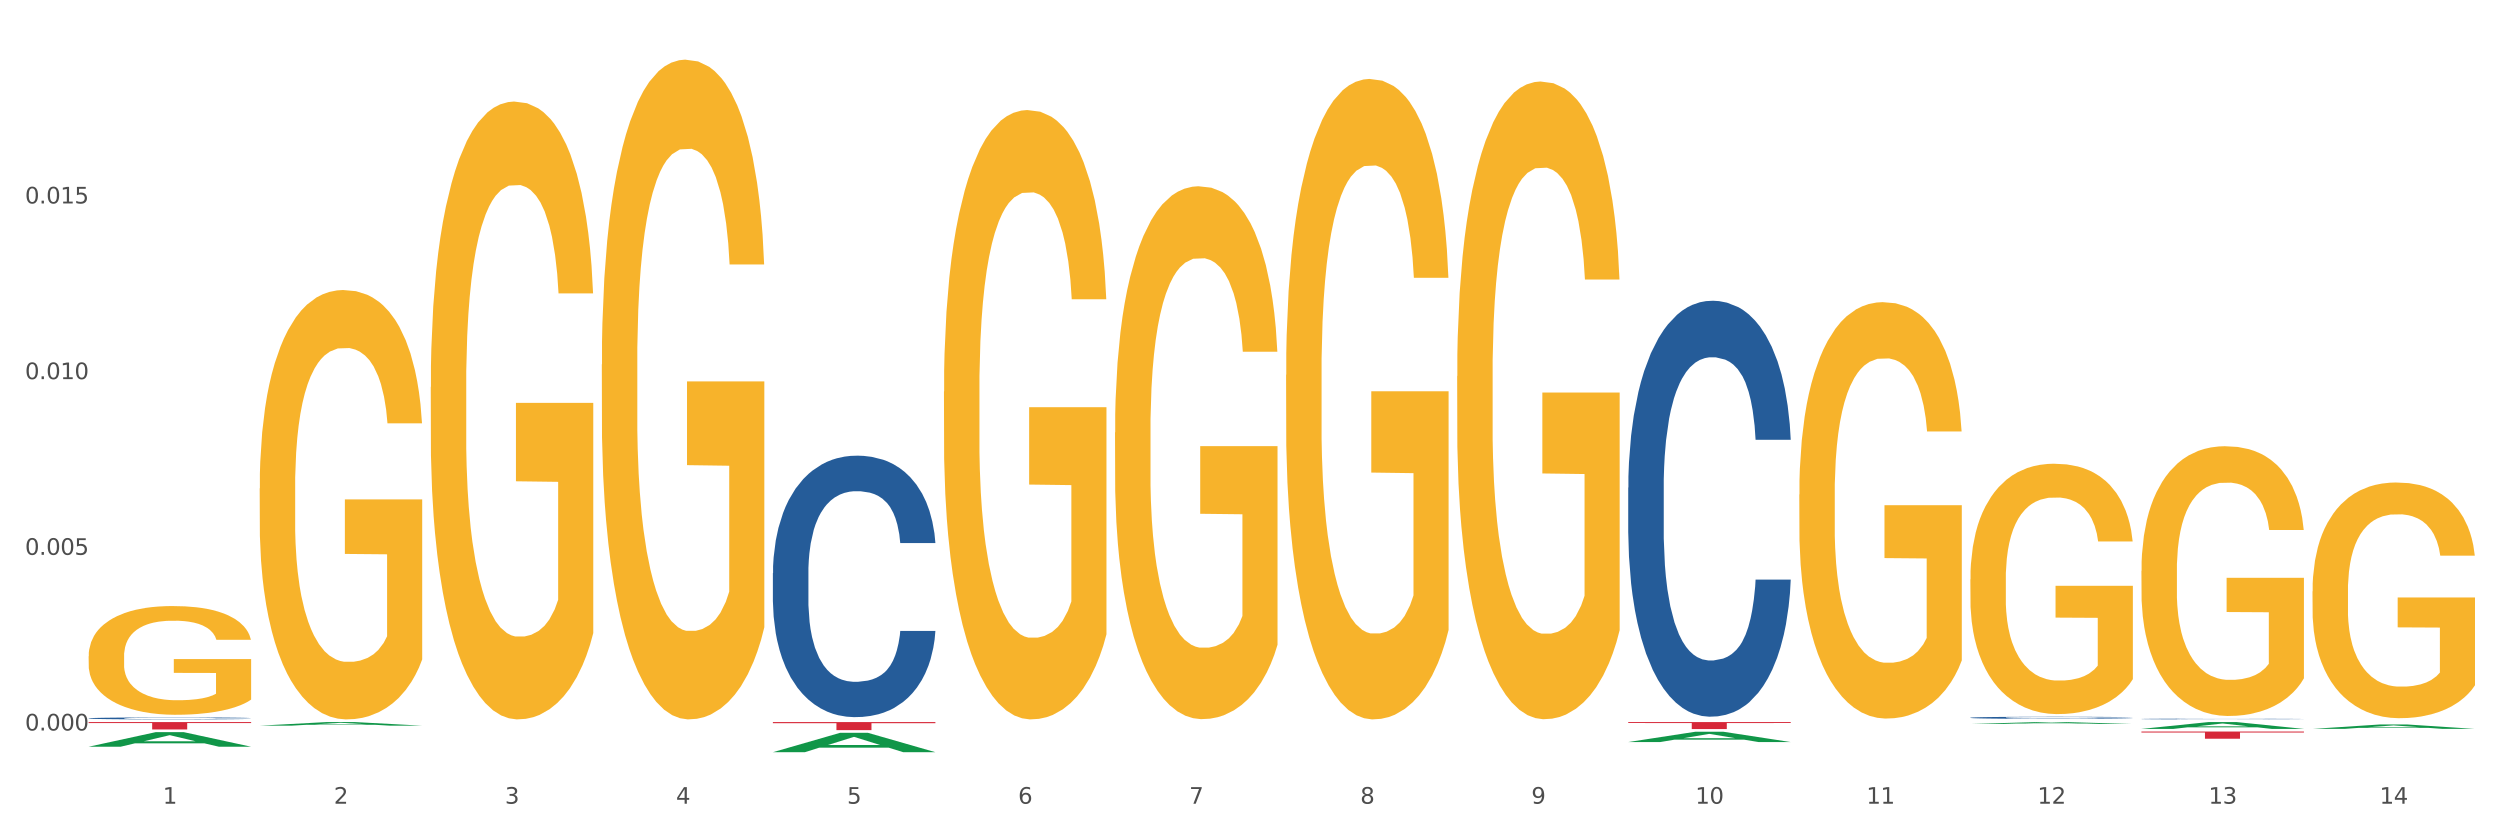 <?xml version="1.0" encoding="utf-8" standalone="no"?>
<!DOCTYPE svg PUBLIC "-//W3C//DTD SVG 1.1//EN"
  "http://www.w3.org/Graphics/SVG/1.1/DTD/svg11.dtd">
<svg xmlns:xlink="http://www.w3.org/1999/xlink" width="1080pt" height="360pt" viewBox="0 0 1080 360" xmlns="http://www.w3.org/2000/svg" version="1.1">
 <rect x="0" y="0" width="1080" height="360" fill="#333333" stroke="none"/>
 <defs>
  <style type="text/css">*{stroke-linejoin: round; stroke-linecap: butt}</style>
 </defs>
 <g id="figure_1">
  <g id="patch_1">
   <path d="M 0 360 
L 1080 360 
L 1080 0 
L 0 0 
z
" style="fill: #ffffff; stroke: #ffffff; stroke-linejoin: miter"/>
  </g>
  <g id="axes_1">
   <g id="matplotlib.axis_1">
    <g id="xtick_1">
     <g id="text_1">
      <!-- 1 -->
      <g style="fill: #4d4d4d" transform="translate(70.332 347.204) scale(0.096 -0.096)">
       <defs>
        <path id="DejaVuSans-31" d="M 794 531 
L 1825 531 
L 1825 4091 
L 703 3866 
L 703 4441 
L 1819 4666 
L 2450 4666 
L 2450 531 
L 3481 531 
L 3481 0 
L 794 0 
L 794 531 
z
" transform="scale(0.016)"/>
       </defs>
       <use xlink:href="#DejaVuSans-31"/>
      </g>
     </g>
    </g>
    <g id="xtick_2">
     <g id="text_2">
      <!-- 2 -->
      <g style="fill: #4d4d4d" transform="translate(144.233 347.204) scale(0.096 -0.096)">
       <defs>
        <path id="DejaVuSans-32" d="M 1228 531 
L 3431 531 
L 3431 0 
L 469 0 
L 469 531 
Q 828 903 1448 1529 
Q 2069 2156 2228 2338 
Q 2531 2678 2651 2914 
Q 2772 3150 2772 3378 
Q 2772 3750 2511 3984 
Q 2250 4219 1831 4219 
Q 1534 4219 1204 4116 
Q 875 4013 500 3803 
L 500 4441 
Q 881 4594 1212 4672 
Q 1544 4750 1819 4750 
Q 2544 4750 2975 4387 
Q 3406 4025 3406 3419 
Q 3406 3131 3298 2873 
Q 3191 2616 2906 2266 
Q 2828 2175 2409 1742 
Q 1991 1309 1228 531 
z
" transform="scale(0.016)"/>
       </defs>
       <use xlink:href="#DejaVuSans-32"/>
      </g>
     </g>
    </g>
    <g id="xtick_3">
     <g id="text_3">
      <!-- 3 -->
      <g style="fill: #4d4d4d" transform="translate(218.134 347.204) scale(0.096 -0.096)">
       <defs>
        <path id="DejaVuSans-33" d="M 2597 2516 
Q 3050 2419 3304 2112 
Q 3559 1806 3559 1356 
Q 3559 666 3084 287 
Q 2609 -91 1734 -91 
Q 1441 -91 1130 -33 
Q 819 25 488 141 
L 488 750 
Q 750 597 1062 519 
Q 1375 441 1716 441 
Q 2309 441 2620 675 
Q 2931 909 2931 1356 
Q 2931 1769 2642 2001 
Q 2353 2234 1838 2234 
L 1294 2234 
L 1294 2753 
L 1863 2753 
Q 2328 2753 2575 2939 
Q 2822 3125 2822 3475 
Q 2822 3834 2567 4026 
Q 2313 4219 1838 4219 
Q 1578 4219 1281 4162 
Q 984 4106 628 3988 
L 628 4550 
Q 988 4650 1302 4700 
Q 1616 4750 1894 4750 
Q 2613 4750 3031 4423 
Q 3450 4097 3450 3541 
Q 3450 3153 3228 2886 
Q 3006 2619 2597 2516 
z
" transform="scale(0.016)"/>
       </defs>
       <use xlink:href="#DejaVuSans-33"/>
      </g>
     </g>
    </g>
    <g id="xtick_4">
     <g id="text_4">
      <!-- 4 -->
      <g style="fill: #4d4d4d" transform="translate(292.034 347.204) scale(0.096 -0.096)">
       <defs>
        <path id="DejaVuSans-34" d="M 2419 4116 
L 825 1625 
L 2419 1625 
L 2419 4116 
z
M 2253 4666 
L 3047 4666 
L 3047 1625 
L 3713 1625 
L 3713 1100 
L 3047 1100 
L 3047 0 
L 2419 0 
L 2419 1100 
L 313 1100 
L 313 1709 
L 2253 4666 
z
" transform="scale(0.016)"/>
       </defs>
       <use xlink:href="#DejaVuSans-34"/>
      </g>
     </g>
    </g>
    <g id="xtick_5">
     <g id="text_5">
      <!-- 5 -->
      <g style="fill: #4d4d4d" transform="translate(365.935 347.204) scale(0.096 -0.096)">
       <defs>
        <path id="DejaVuSans-35" d="M 691 4666 
L 3169 4666 
L 3169 4134 
L 1269 4134 
L 1269 2991 
Q 1406 3038 1543 3061 
Q 1681 3084 1819 3084 
Q 2600 3084 3056 2656 
Q 3513 2228 3513 1497 
Q 3513 744 3044 326 
Q 2575 -91 1722 -91 
Q 1428 -91 1123 -41 
Q 819 9 494 109 
L 494 744 
Q 775 591 1075 516 
Q 1375 441 1709 441 
Q 2250 441 2565 725 
Q 2881 1009 2881 1497 
Q 2881 1984 2565 2268 
Q 2250 2553 1709 2553 
Q 1456 2553 1204 2497 
Q 953 2441 691 2322 
L 691 4666 
z
" transform="scale(0.016)"/>
       </defs>
       <use xlink:href="#DejaVuSans-35"/>
      </g>
     </g>
    </g>
    <g id="xtick_6">
     <g id="text_6">
      <!-- 6 -->
      <g style="fill: #4d4d4d" transform="translate(439.836 347.204) scale(0.096 -0.096)">
       <defs>
        <path id="DejaVuSans-36" d="M 2113 2584 
Q 1688 2584 1439 2293 
Q 1191 2003 1191 1497 
Q 1191 994 1439 701 
Q 1688 409 2113 409 
Q 2538 409 2786 701 
Q 3034 994 3034 1497 
Q 3034 2003 2786 2293 
Q 2538 2584 2113 2584 
z
M 3366 4563 
L 3366 3988 
Q 3128 4100 2886 4159 
Q 2644 4219 2406 4219 
Q 1781 4219 1451 3797 
Q 1122 3375 1075 2522 
Q 1259 2794 1537 2939 
Q 1816 3084 2150 3084 
Q 2853 3084 3261 2657 
Q 3669 2231 3669 1497 
Q 3669 778 3244 343 
Q 2819 -91 2113 -91 
Q 1303 -91 875 529 
Q 447 1150 447 2328 
Q 447 3434 972 4092 
Q 1497 4750 2381 4750 
Q 2619 4750 2861 4703 
Q 3103 4656 3366 4563 
z
" transform="scale(0.016)"/>
       </defs>
       <use xlink:href="#DejaVuSans-36"/>
      </g>
     </g>
    </g>
    <g id="xtick_7">
     <g id="text_7">
      <!-- 7 -->
      <g style="fill: #4d4d4d" transform="translate(513.737 347.204) scale(0.096 -0.096)">
       <defs>
        <path id="DejaVuSans-37" d="M 525 4666 
L 3525 4666 
L 3525 4397 
L 1831 0 
L 1172 0 
L 2766 4134 
L 525 4134 
L 525 4666 
z
" transform="scale(0.016)"/>
       </defs>
       <use xlink:href="#DejaVuSans-37"/>
      </g>
     </g>
    </g>
    <g id="xtick_8">
     <g id="text_8">
      <!-- 8 -->
      <g style="fill: #4d4d4d" transform="translate(587.638 347.204) scale(0.096 -0.096)">
       <defs>
        <path id="DejaVuSans-38" d="M 2034 2216 
Q 1584 2216 1326 1975 
Q 1069 1734 1069 1313 
Q 1069 891 1326 650 
Q 1584 409 2034 409 
Q 2484 409 2743 651 
Q 3003 894 3003 1313 
Q 3003 1734 2745 1975 
Q 2488 2216 2034 2216 
z
M 1403 2484 
Q 997 2584 770 2862 
Q 544 3141 544 3541 
Q 544 4100 942 4425 
Q 1341 4750 2034 4750 
Q 2731 4750 3128 4425 
Q 3525 4100 3525 3541 
Q 3525 3141 3298 2862 
Q 3072 2584 2669 2484 
Q 3125 2378 3379 2068 
Q 3634 1759 3634 1313 
Q 3634 634 3220 271 
Q 2806 -91 2034 -91 
Q 1263 -91 848 271 
Q 434 634 434 1313 
Q 434 1759 690 2068 
Q 947 2378 1403 2484 
z
M 1172 3481 
Q 1172 3119 1398 2916 
Q 1625 2713 2034 2713 
Q 2441 2713 2670 2916 
Q 2900 3119 2900 3481 
Q 2900 3844 2670 4047 
Q 2441 4250 2034 4250 
Q 1625 4250 1398 4047 
Q 1172 3844 1172 3481 
z
" transform="scale(0.016)"/>
       </defs>
       <use xlink:href="#DejaVuSans-38"/>
      </g>
     </g>
    </g>
    <g id="xtick_9">
     <g id="text_9">
      <!-- 9 -->
      <g style="fill: #4d4d4d" transform="translate(661.539 347.204) scale(0.096 -0.096)">
       <defs>
        <path id="DejaVuSans-39" d="M 703 97 
L 703 672 
Q 941 559 1184 500 
Q 1428 441 1663 441 
Q 2288 441 2617 861 
Q 2947 1281 2994 2138 
Q 2813 1869 2534 1725 
Q 2256 1581 1919 1581 
Q 1219 1581 811 2004 
Q 403 2428 403 3163 
Q 403 3881 828 4315 
Q 1253 4750 1959 4750 
Q 2769 4750 3195 4129 
Q 3622 3509 3622 2328 
Q 3622 1225 3098 567 
Q 2575 -91 1691 -91 
Q 1453 -91 1209 -44 
Q 966 3 703 97 
z
M 1959 2075 
Q 2384 2075 2632 2365 
Q 2881 2656 2881 3163 
Q 2881 3666 2632 3958 
Q 2384 4250 1959 4250 
Q 1534 4250 1286 3958 
Q 1038 3666 1038 3163 
Q 1038 2656 1286 2365 
Q 1534 2075 1959 2075 
z
" transform="scale(0.016)"/>
       </defs>
       <use xlink:href="#DejaVuSans-39"/>
      </g>
     </g>
    </g>
    <g id="xtick_10">
     <g id="text_10">
      <!-- 10 -->
      <g style="fill: #4d4d4d" transform="translate(732.386 347.204) scale(0.096 -0.096)">
       <defs>
        <path id="DejaVuSans-30" d="M 2034 4250 
Q 1547 4250 1301 3770 
Q 1056 3291 1056 2328 
Q 1056 1369 1301 889 
Q 1547 409 2034 409 
Q 2525 409 2770 889 
Q 3016 1369 3016 2328 
Q 3016 3291 2770 3770 
Q 2525 4250 2034 4250 
z
M 2034 4750 
Q 2819 4750 3233 4129 
Q 3647 3509 3647 2328 
Q 3647 1150 3233 529 
Q 2819 -91 2034 -91 
Q 1250 -91 836 529 
Q 422 1150 422 2328 
Q 422 3509 836 4129 
Q 1250 4750 2034 4750 
z
" transform="scale(0.016)"/>
       </defs>
       <use xlink:href="#DejaVuSans-31"/>
       <use xlink:href="#DejaVuSans-30" transform="translate(63.623 0)"/>
      </g>
     </g>
    </g>
    <g id="xtick_11">
     <g id="text_11">
      <!-- 11 -->
      <g style="fill: #4d4d4d" transform="translate(806.287 347.204) scale(0.096 -0.096)">
       <use xlink:href="#DejaVuSans-31"/>
       <use xlink:href="#DejaVuSans-31" transform="translate(63.623 0)"/>
      </g>
     </g>
    </g>
    <g id="xtick_12">
     <g id="text_12">
      <!-- 12 -->
      <g style="fill: #4d4d4d" transform="translate(880.187 347.204) scale(0.096 -0.096)">
       <use xlink:href="#DejaVuSans-31"/>
       <use xlink:href="#DejaVuSans-32" transform="translate(63.623 0)"/>
      </g>
     </g>
    </g>
    <g id="xtick_13">
     <g id="text_13">
      <!-- 13 -->
      <g style="fill: #4d4d4d" transform="translate(954.088 347.204) scale(0.096 -0.096)">
       <use xlink:href="#DejaVuSans-31"/>
       <use xlink:href="#DejaVuSans-33" transform="translate(63.623 0)"/>
      </g>
     </g>
    </g>
    <g id="xtick_14">
     <g id="text_14">
      <!-- 14 -->
      <g style="fill: #4d4d4d" transform="translate(1027.989 347.204) scale(0.096 -0.096)">
       <use xlink:href="#DejaVuSans-31"/>
       <use xlink:href="#DejaVuSans-34" transform="translate(63.623 0)"/>
      </g>
     </g>
    </g>
    <g id="xtick_15"/>
    <g id="xtick_16"/>
    <g id="xtick_17"/>
    <g id="xtick_18"/>
    <g id="xtick_19"/>
    <g id="xtick_20"/>
    <g id="xtick_21"/>
    <g id="xtick_22"/>
    <g id="xtick_23"/>
    <g id="xtick_24"/>
    <g id="xtick_25"/>
    <g id="xtick_26"/>
    <g id="xtick_27"/>
   </g>
   <g id="matplotlib.axis_2">
    <g id="ytick_1">
     <g id="text_15">
      <!-- 0.000 -->
      <g style="fill: #4d4d4d" transform="translate(10.8 315.576) scale(0.096 -0.096)">
       <defs>
        <path id="DejaVuSans-2e" d="M 684 794 
L 1344 794 
L 1344 0 
L 684 0 
L 684 794 
z
" transform="scale(0.016)"/>
       </defs>
       <use xlink:href="#DejaVuSans-30"/>
       <use xlink:href="#DejaVuSans-2e" transform="translate(63.623 0)"/>
       <use xlink:href="#DejaVuSans-30" transform="translate(95.41 0)"/>
       <use xlink:href="#DejaVuSans-30" transform="translate(159.033 0)"/>
       <use xlink:href="#DejaVuSans-30" transform="translate(222.656 0)"/>
      </g>
     </g>
    </g>
    <g id="ytick_2">
     <g id="text_16">
      <!-- 0.005 -->
      <g style="fill: #4d4d4d" transform="translate(10.8 239.685) scale(0.096 -0.096)">
       <use xlink:href="#DejaVuSans-30"/>
       <use xlink:href="#DejaVuSans-2e" transform="translate(63.623 0)"/>
       <use xlink:href="#DejaVuSans-30" transform="translate(95.41 0)"/>
       <use xlink:href="#DejaVuSans-30" transform="translate(159.033 0)"/>
       <use xlink:href="#DejaVuSans-35" transform="translate(222.656 0)"/>
      </g>
     </g>
    </g>
    <g id="ytick_3">
     <g id="text_17">
      <!-- 0.010 -->
      <g style="fill: #4d4d4d" transform="translate(10.8 163.794) scale(0.096 -0.096)">
       <use xlink:href="#DejaVuSans-30"/>
       <use xlink:href="#DejaVuSans-2e" transform="translate(63.623 0)"/>
       <use xlink:href="#DejaVuSans-30" transform="translate(95.41 0)"/>
       <use xlink:href="#DejaVuSans-31" transform="translate(159.033 0)"/>
       <use xlink:href="#DejaVuSans-30" transform="translate(222.656 0)"/>
      </g>
     </g>
    </g>
    <g id="ytick_4">
     <g id="text_18">
      <!-- 0.015 -->
      <g style="fill: #4d4d4d" transform="translate(10.8 87.903) scale(0.096 -0.096)">
       <use xlink:href="#DejaVuSans-30"/>
       <use xlink:href="#DejaVuSans-2e" transform="translate(63.623 0)"/>
       <use xlink:href="#DejaVuSans-30" transform="translate(95.41 0)"/>
       <use xlink:href="#DejaVuSans-31" transform="translate(159.033 0)"/>
       <use xlink:href="#DejaVuSans-35" transform="translate(222.656 0)"/>
      </g>
     </g>
    </g>
    <g id="ytick_5"/>
    <g id="ytick_6"/>
    <g id="ytick_7"/>
    <g id="ytick_8"/>
   </g>
   <g id="PolyCollection_1">
    <path d="M 38.283 322.577 
L 38.355 322.571 
L 67.306 316.279 
L 79.321 316.273 
L 108.489 322.589 
L 94.592 322.589 
L 88.296 321.118 
L 58.404 321.118 
L 58.187 321.142 
L 52.107 322.589 
L 38.283 322.589 
L 38.283 322.577 
L 62.167 320.24 
L 84.532 320.234 
L 73.458 317.619 
L 73.314 317.607 
L 73.169 317.625 
L 62.095 320.234 
L 62.167 320.24 
L 38.283 322.577 
z
" clip-path="url(#p3d0586a74f)" style="fill: #109648"/>
    <path d="M 333.886 311.929 
L 404.092 311.929 
L 404.092 312.415 
L 376.476 312.418 
L 376.476 315.426 
L 361.337 315.426 
L 361.337 312.418 
L 333.886 312.415 
L 333.886 311.932 
L 333.886 311.929 
z
" clip-path="url(#p3d0586a74f)" style="fill: #d62839"/>
    <path d="M 38.283 311.929 
L 108.489 311.929 
L 108.489 312.373 
L 80.872 312.376 
L 80.872 315.129 
L 65.733 315.129 
L 65.733 312.376 
L 38.283 312.373 
L 38.283 311.932 
L 38.283 311.929 
z
" clip-path="url(#p3d0586a74f)" style="fill: #d62839"/>
    <path d="M 112.184 211.003 
L 112.267 210.833 
L 112.267 204.735 
L 112.433 199.483 
L 113.261 186.777 
L 114.505 176.274 
L 115.416 170.684 
L 116.328 166.11 
L 117.406 161.536 
L 118.732 156.792 
L 121.136 149.846 
L 122.628 146.289 
L 124.451 142.562 
L 127.767 137.141 
L 130.17 134.091 
L 132.657 131.55 
L 136.719 128.501 
L 139.371 127.146 
L 142.189 126.129 
L 145.588 125.452 
L 148.157 125.282 
L 153.793 125.79 
L 158.601 127.315 
L 160.922 128.501 
L 163.906 130.534 
L 165.481 131.889 
L 168.05 134.6 
L 170.703 138.157 
L 172.526 141.207 
L 175.261 146.966 
L 177.334 152.726 
L 179.24 159.841 
L 180.235 164.754 
L 180.981 169.328 
L 181.644 174.58 
L 182.307 182.881 
L 167.387 182.881 
L 166.807 176.952 
L 165.895 171.361 
L 164.569 165.94 
L 163.408 162.552 
L 161.419 158.317 
L 159.596 155.606 
L 157.689 153.573 
L 155.368 151.879 
L 153.545 151.032 
L 150.975 150.355 
L 145.919 150.524 
L 142.521 151.879 
L 140.2 153.573 
L 138.708 155.098 
L 137.382 156.792 
L 135.89 159.164 
L 134.149 162.721 
L 132.906 165.94 
L 131.662 170.006 
L 130.668 174.072 
L 129.756 178.815 
L 129.01 183.897 
L 128.43 189.149 
L 127.933 195.587 
L 127.518 206.259 
L 127.518 229.468 
L 127.684 234.72 
L 128.098 241.665 
L 128.596 246.917 
L 129.424 253.185 
L 130.17 257.42 
L 131.58 263.519 
L 133.154 268.601 
L 134.398 271.82 
L 135.641 274.531 
L 137.796 278.258 
L 140.2 281.307 
L 142.272 283.17 
L 145.09 284.864 
L 146.997 285.542 
L 148.654 285.881 
L 152.716 285.881 
L 155.617 285.373 
L 158.85 284.187 
L 161.336 282.662 
L 163.408 280.799 
L 165.729 277.749 
L 167.221 274.869 
L 167.221 239.463 
L 148.986 239.294 
L 148.986 215.746 
L 182.39 215.746 
L 182.39 284.864 
L 180.981 288.422 
L 179.406 291.641 
L 177.748 294.521 
L 175.261 298.078 
L 172.277 301.466 
L 169.625 303.838 
L 166.807 305.871 
L 163.491 307.735 
L 159.181 309.429 
L 156.529 310.106 
L 153.213 310.614 
L 149.318 310.784 
L 145.919 310.445 
L 142.604 309.598 
L 139.122 308.073 
L 135.724 305.871 
L 133.154 303.669 
L 130.585 300.958 
L 127.85 297.401 
L 125.695 294.013 
L 124.037 290.963 
L 122.213 287.067 
L 120.224 281.985 
L 118.732 277.411 
L 117.406 272.667 
L 115.997 266.568 
L 115.002 261.317 
L 114.007 254.71 
L 113.427 249.797 
L 112.764 242.174 
L 112.267 231.501 
L 112.184 211.003 
z
" clip-path="url(#p3d0586a74f)" style="fill: #f7b32b"/>
    <path d="M 38.283 310.314 
L 38.366 310.314 
L 38.366 310.292 
L 38.615 310.262 
L 39.528 310.208 
L 40.69 310.166 
L 42.681 310.118 
L 43.76 310.098 
L 45.171 310.075 
L 48.075 310.039 
L 51.395 310.008 
L 53.718 309.99 
L 55.461 309.98 
L 59.361 309.96 
L 61.602 309.952 
L 63.926 309.945 
L 65.917 309.94 
L 69.237 309.934 
L 71.892 309.932 
L 74.963 309.931 
L 77.535 309.932 
L 80.938 309.935 
L 85.917 309.945 
L 87.825 309.95 
L 90.398 309.959 
L 93.053 309.972 
L 95.211 309.984 
L 97.701 310.002 
L 100.273 310.026 
L 102.763 310.055 
L 104.506 310.082 
L 105.916 310.111 
L 107.161 310.146 
L 108.074 310.184 
L 108.489 310.216 
L 93.302 310.216 
L 92.888 310.187 
L 92.058 310.156 
L 91.228 310.135 
L 90.315 310.118 
L 88.904 310.099 
L 87.659 310.086 
L 85.585 310.071 
L 83.676 310.062 
L 82.099 310.057 
L 80.191 310.052 
L 76.124 310.047 
L 73.22 310.047 
L 71.394 310.049 
L 69.154 310.053 
L 67.245 310.058 
L 65.004 310.068 
L 63.262 310.078 
L 61.519 310.091 
L 60.523 310.1 
L 59.029 310.117 
L 58.034 310.131 
L 56.706 310.156 
L 55.959 310.173 
L 54.631 310.217 
L 54.05 310.25 
L 53.801 310.272 
L 53.635 310.297 
L 53.635 310.419 
L 54.133 310.473 
L 54.548 310.497 
L 55.212 310.523 
L 56.457 310.557 
L 58.283 310.591 
L 60.191 310.615 
L 61.768 310.63 
L 63.262 310.641 
L 64.755 310.649 
L 66.581 310.657 
L 68.075 310.662 
L 70.315 310.666 
L 72.971 310.669 
L 75.046 310.669 
L 79.278 310.665 
L 81.187 310.661 
L 83.012 310.655 
L 85.004 310.647 
L 86.581 310.638 
L 87.493 310.631 
L 88.987 310.616 
L 90.149 310.6 
L 91.145 310.582 
L 91.809 310.567 
L 92.556 310.543 
L 93.136 310.517 
L 93.302 310.503 
L 108.489 310.503 
L 108.157 310.531 
L 107.576 310.558 
L 106.414 310.595 
L 105.501 310.616 
L 104.091 310.641 
L 102.597 310.663 
L 100.522 310.687 
L 98.614 310.705 
L 96.622 310.721 
L 94.464 310.735 
L 90.564 310.754 
L 89.153 310.76 
L 86.166 310.769 
L 83.842 310.775 
L 80.44 310.78 
L 76.954 310.783 
L 73.303 310.784 
L 70.066 310.782 
L 66.498 310.778 
L 64.257 310.773 
L 61.768 310.766 
L 58.863 310.755 
L 56.125 310.742 
L 53.552 310.726 
L 51.146 310.708 
L 48.905 310.688 
L 46.001 310.655 
L 43.843 310.622 
L 42.266 310.592 
L 41.187 310.566 
L 40.109 310.533 
L 39.528 310.511 
L 38.615 310.456 
L 38.283 310.405 
L 38.283 310.314 
z
" clip-path="url(#p3d0586a74f)" style="fill: #255c99"/>
    <path d="M 333.886 247.599 
L 333.969 247.496 
L 333.969 244.607 
L 334.218 240.687 
L 335.131 233.466 
L 336.293 227.998 
L 338.285 221.602 
L 339.363 218.92 
L 340.774 215.928 
L 343.679 211.079 
L 346.998 206.953 
L 349.322 204.683 
L 351.064 203.239 
L 354.965 200.66 
L 357.205 199.525 
L 359.529 198.597 
L 361.521 197.978 
L 364.84 197.256 
L 367.496 196.946 
L 370.566 196.843 
L 373.139 196.946 
L 376.541 197.359 
L 381.52 198.597 
L 383.429 199.319 
L 386.001 200.557 
L 388.657 202.207 
L 390.815 203.858 
L 393.304 206.231 
L 395.877 209.326 
L 398.366 213.246 
L 400.109 216.856 
L 401.52 220.673 
L 402.764 225.316 
L 403.677 230.371 
L 404.092 234.6 
L 388.906 234.6 
L 388.491 230.783 
L 387.661 226.657 
L 386.831 223.872 
L 385.918 221.602 
L 384.508 219.023 
L 383.263 217.372 
L 381.188 215.412 
L 379.28 214.174 
L 377.703 213.452 
L 375.794 212.833 
L 371.728 212.214 
L 368.823 212.214 
L 366.998 212.421 
L 364.757 212.936 
L 362.848 213.658 
L 360.608 214.896 
L 358.865 216.238 
L 357.122 217.991 
L 356.127 219.229 
L 354.633 221.499 
L 353.637 223.356 
L 352.309 226.554 
L 351.562 228.823 
L 350.235 234.704 
L 349.654 239.036 
L 349.405 242.028 
L 349.239 245.329 
L 349.239 261.423 
L 349.737 268.644 
L 350.152 271.739 
L 350.816 275.246 
L 352.06 279.786 
L 353.886 284.222 
L 355.795 287.42 
L 357.371 289.38 
L 358.865 290.824 
L 360.359 291.959 
L 362.185 292.99 
L 363.678 293.609 
L 365.919 294.228 
L 368.574 294.538 
L 370.649 294.538 
L 374.881 294.022 
L 376.79 293.506 
L 378.616 292.784 
L 380.607 291.649 
L 382.184 290.411 
L 383.097 289.483 
L 384.591 287.523 
L 385.752 285.459 
L 386.748 283.087 
L 387.412 281.023 
L 388.159 277.929 
L 388.74 274.421 
L 388.906 272.564 
L 404.092 272.564 
L 403.76 276.278 
L 403.179 279.889 
L 402.018 284.737 
L 401.105 287.523 
L 399.694 290.927 
L 398.2 293.816 
L 396.126 297.014 
L 394.217 299.386 
L 392.225 301.45 
L 390.068 303.307 
L 386.167 305.886 
L 384.757 306.608 
L 381.769 307.846 
L 379.446 308.568 
L 376.043 309.29 
L 372.558 309.703 
L 368.906 309.806 
L 365.67 309.599 
L 362.102 308.981 
L 359.861 308.362 
L 357.371 307.433 
L 354.467 305.989 
L 351.728 304.235 
L 349.156 302.172 
L 346.749 299.799 
L 344.509 297.117 
L 341.604 292.681 
L 339.446 288.348 
L 337.87 284.325 
L 336.791 280.92 
L 335.712 276.588 
L 335.131 273.596 
L 334.218 266.374 
L 333.886 259.669 
L 333.886 247.599 
z
" clip-path="url(#p3d0586a74f)" style="fill: #255c99"/>
    <path d="M 703.391 210.663 
L 703.474 210.499 
L 703.474 205.904 
L 703.723 199.668 
L 704.636 188.18 
L 705.797 179.482 
L 707.789 169.308 
L 708.868 165.041 
L 710.279 160.281 
L 713.183 152.568 
L 716.502 146.004 
L 718.826 142.393 
L 720.569 140.096 
L 724.469 135.993 
L 726.71 134.188 
L 729.033 132.711 
L 731.025 131.726 
L 734.344 130.578 
L 737 130.085 
L 740.07 129.921 
L 742.643 130.085 
L 746.045 130.742 
L 751.024 132.711 
L 752.933 133.86 
L 755.506 135.829 
L 758.161 138.455 
L 760.319 141.081 
L 762.808 144.855 
L 765.381 149.778 
L 767.871 156.015 
L 769.613 161.758 
L 771.024 167.831 
L 772.269 175.215 
L 773.182 183.257 
L 773.597 189.985 
L 758.41 189.985 
L 757.995 183.913 
L 757.165 177.349 
L 756.336 172.918 
L 755.423 169.308 
L 754.012 165.205 
L 752.767 162.579 
L 750.693 159.461 
L 748.784 157.492 
L 747.207 156.343 
L 745.298 155.358 
L 741.232 154.373 
L 738.328 154.373 
L 736.502 154.702 
L 734.261 155.522 
L 732.353 156.671 
L 730.112 158.64 
L 728.369 160.774 
L 726.627 163.564 
L 725.631 165.533 
L 724.137 169.143 
L 723.141 172.097 
L 721.814 177.185 
L 721.067 180.795 
L 719.739 190.149 
L 719.158 197.042 
L 718.909 201.801 
L 718.743 207.053 
L 718.743 232.654 
L 719.241 244.142 
L 719.656 249.065 
L 720.32 254.645 
L 721.565 261.866 
L 723.39 268.922 
L 725.299 274.01 
L 726.876 277.128 
L 728.369 279.425 
L 729.863 281.231 
L 731.689 282.872 
L 733.183 283.856 
L 735.423 284.841 
L 738.079 285.333 
L 740.153 285.333 
L 744.386 284.513 
L 746.294 283.692 
L 748.12 282.543 
L 750.112 280.738 
L 751.688 278.769 
L 752.601 277.292 
L 754.095 274.174 
L 755.257 270.892 
L 756.253 267.117 
L 756.916 263.835 
L 757.663 258.912 
L 758.244 253.332 
L 758.41 250.378 
L 773.597 250.378 
L 773.265 256.286 
L 772.684 262.03 
L 771.522 269.743 
L 770.609 274.174 
L 769.198 279.589 
L 767.705 284.185 
L 765.63 289.272 
L 763.721 293.046 
L 761.73 296.329 
L 759.572 299.283 
L 755.672 303.385 
L 754.261 304.534 
L 751.273 306.503 
L 748.95 307.652 
L 745.547 308.801 
L 742.062 309.457 
L 738.411 309.622 
L 735.174 309.293 
L 731.606 308.309 
L 729.365 307.324 
L 726.876 305.847 
L 723.971 303.549 
L 721.233 300.76 
L 718.66 297.477 
L 716.254 293.703 
L 714.013 289.436 
L 711.108 282.379 
L 708.951 275.487 
L 707.374 269.086 
L 706.295 263.671 
L 705.216 256.778 
L 704.636 252.019 
L 703.723 240.531 
L 703.391 229.864 
L 703.391 210.663 
z
" clip-path="url(#p3d0586a74f)" style="fill: #255c99"/>
    <path d="M 851.192 310.046 
L 851.275 310.045 
L 851.275 310.022 
L 851.524 309.99 
L 852.437 309.933 
L 853.599 309.889 
L 855.591 309.838 
L 856.67 309.817 
L 858.08 309.793 
L 860.985 309.754 
L 864.304 309.721 
L 866.628 309.703 
L 868.37 309.692 
L 872.271 309.671 
L 874.511 309.662 
L 876.835 309.655 
L 878.827 309.65 
L 882.146 309.644 
L 884.802 309.642 
L 887.872 309.641 
L 890.445 309.642 
L 893.847 309.645 
L 898.826 309.655 
L 900.735 309.66 
L 903.307 309.67 
L 905.963 309.684 
L 908.121 309.697 
L 910.61 309.716 
L 913.183 309.74 
L 915.672 309.772 
L 917.415 309.8 
L 918.826 309.831 
L 920.071 309.868 
L 920.983 309.908 
L 921.398 309.942 
L 906.212 309.942 
L 905.797 309.911 
L 904.967 309.879 
L 904.137 309.856 
L 903.224 309.838 
L 901.814 309.818 
L 900.569 309.804 
L 898.494 309.789 
L 896.586 309.779 
L 895.009 309.773 
L 893.1 309.768 
L 889.034 309.763 
L 886.129 309.763 
L 884.304 309.765 
L 882.063 309.769 
L 880.154 309.775 
L 877.914 309.785 
L 876.171 309.795 
L 874.428 309.809 
L 873.433 309.819 
L 871.939 309.837 
L 870.943 309.852 
L 869.615 309.878 
L 868.868 309.896 
L 867.541 309.943 
L 866.96 309.977 
L 866.711 310.001 
L 866.545 310.027 
L 866.545 310.156 
L 867.043 310.213 
L 867.458 310.238 
L 868.122 310.266 
L 869.366 310.302 
L 871.192 310.338 
L 873.101 310.363 
L 874.677 310.379 
L 876.171 310.39 
L 877.665 310.399 
L 879.491 310.408 
L 880.984 310.412 
L 883.225 310.417 
L 885.88 310.42 
L 887.955 310.42 
L 892.187 310.416 
L 894.096 310.412 
L 895.922 310.406 
L 897.913 310.397 
L 899.49 310.387 
L 900.403 310.38 
L 901.897 310.364 
L 903.058 310.347 
L 904.054 310.329 
L 904.718 310.312 
L 905.465 310.287 
L 906.046 310.259 
L 906.212 310.245 
L 921.398 310.245 
L 921.066 310.274 
L 920.485 310.303 
L 919.324 310.342 
L 918.411 310.364 
L 917 310.391 
L 915.506 310.414 
L 913.432 310.44 
L 911.523 310.459 
L 909.531 310.475 
L 907.374 310.49 
L 903.473 310.51 
L 902.063 310.516 
L 899.075 310.526 
L 896.752 310.532 
L 893.349 310.537 
L 889.864 310.541 
L 886.212 310.542 
L 882.976 310.54 
L 879.408 310.535 
L 877.167 310.53 
L 874.677 310.523 
L 871.773 310.511 
L 869.034 310.497 
L 866.462 310.481 
L 864.055 310.462 
L 861.815 310.44 
L 858.91 310.405 
L 856.752 310.37 
L 855.176 310.338 
L 854.097 310.311 
L 853.018 310.277 
L 852.437 310.253 
L 851.524 310.195 
L 851.192 310.142 
L 851.192 310.046 
z
" clip-path="url(#p3d0586a74f)" style="fill: #255c99"/>
    <path d="M 925.093 310.602 
L 925.176 310.602 
L 925.176 310.593 
L 925.425 310.582 
L 926.338 310.561 
L 927.5 310.545 
L 929.492 310.526 
L 930.57 310.518 
L 931.981 310.51 
L 934.886 310.496 
L 938.205 310.483 
L 940.529 310.477 
L 942.271 310.473 
L 946.172 310.465 
L 948.412 310.462 
L 950.736 310.459 
L 952.728 310.457 
L 956.047 310.455 
L 958.702 310.454 
L 961.773 310.454 
L 964.346 310.454 
L 967.748 310.455 
L 972.727 310.459 
L 974.636 310.461 
L 977.208 310.465 
L 979.864 310.47 
L 982.021 310.474 
L 984.511 310.481 
L 987.084 310.49 
L 989.573 310.502 
L 991.316 310.512 
L 992.727 310.524 
L 993.971 310.537 
L 994.884 310.552 
L 995.299 310.564 
L 980.113 310.564 
L 979.698 310.553 
L 978.868 310.541 
L 978.038 310.533 
L 977.125 310.526 
L 975.715 310.519 
L 974.47 310.514 
L 972.395 310.508 
L 970.486 310.505 
L 968.91 310.502 
L 967.001 310.501 
L 962.935 310.499 
L 960.03 310.499 
L 958.205 310.499 
L 955.964 310.501 
L 954.055 310.503 
L 951.815 310.507 
L 950.072 310.511 
L 948.329 310.516 
L 947.333 310.519 
L 945.84 310.526 
L 944.844 310.531 
L 943.516 310.541 
L 942.769 310.547 
L 941.441 310.565 
L 940.861 310.577 
L 940.612 310.586 
L 940.446 310.596 
L 940.446 310.643 
L 940.944 310.664 
L 941.359 310.673 
L 942.022 310.683 
L 943.267 310.696 
L 945.093 310.709 
L 947.002 310.719 
L 948.578 310.724 
L 950.072 310.728 
L 951.566 310.732 
L 953.391 310.735 
L 954.885 310.737 
L 957.126 310.738 
L 959.781 310.739 
L 961.856 310.739 
L 966.088 310.738 
L 967.997 310.736 
L 969.823 310.734 
L 971.814 310.731 
L 973.391 310.727 
L 974.304 310.725 
L 975.798 310.719 
L 976.959 310.713 
L 977.955 310.706 
L 978.619 310.7 
L 979.366 310.691 
L 979.947 310.681 
L 980.113 310.675 
L 995.299 310.675 
L 994.967 310.686 
L 994.386 310.697 
L 993.225 310.711 
L 992.312 310.719 
L 990.901 310.729 
L 989.407 310.737 
L 987.333 310.747 
L 985.424 310.753 
L 983.432 310.759 
L 981.275 310.765 
L 977.374 310.772 
L 975.963 310.775 
L 972.976 310.778 
L 970.652 310.78 
L 967.25 310.782 
L 963.765 310.784 
L 960.113 310.784 
L 956.877 310.783 
L 953.308 310.781 
L 951.068 310.78 
L 948.578 310.777 
L 945.674 310.773 
L 942.935 310.768 
L 940.363 310.762 
L 937.956 310.755 
L 935.715 310.747 
L 932.811 310.734 
L 930.653 310.721 
L 929.077 310.709 
L 927.998 310.7 
L 926.919 310.687 
L 926.338 310.678 
L 925.425 310.657 
L 925.093 310.637 
L 925.093 310.602 
z
" clip-path="url(#p3d0586a74f)" style="fill: #255c99"/>
    <path d="M 998.994 255.49 
L 999.077 255.397 
L 999.077 252.049 
L 999.243 249.167 
L 1000.072 242.192 
L 1001.315 236.426 
L 1002.227 233.358 
L 1003.139 230.847 
L 1004.216 228.336 
L 1005.542 225.732 
L 1007.946 221.919 
L 1009.438 219.966 
L 1011.262 217.921 
L 1014.577 214.945 
L 1016.981 213.271 
L 1019.467 211.876 
L 1023.529 210.202 
L 1026.181 209.458 
L 1029 208.9 
L 1032.398 208.528 
L 1034.967 208.435 
L 1040.604 208.714 
L 1045.411 209.551 
L 1047.732 210.202 
L 1050.716 211.318 
L 1052.291 212.062 
L 1054.86 213.55 
L 1057.513 215.503 
L 1059.336 217.177 
L 1062.072 220.338 
L 1064.144 223.5 
L 1066.05 227.406 
L 1067.045 230.103 
L 1067.791 232.614 
L 1068.454 235.496 
L 1069.117 240.053 
L 1054.197 240.053 
L 1053.617 236.798 
L 1052.705 233.73 
L 1051.379 230.754 
L 1050.219 228.894 
L 1048.229 226.569 
L 1046.406 225.081 
L 1044.499 223.965 
L 1042.179 223.035 
L 1040.355 222.57 
L 1037.786 222.198 
L 1032.729 222.291 
L 1029.331 223.035 
L 1027.01 223.965 
L 1025.518 224.802 
L 1024.192 225.732 
L 1022.7 227.034 
L 1020.959 228.987 
L 1019.716 230.754 
L 1018.473 232.986 
L 1017.478 235.217 
L 1016.566 237.821 
L 1015.82 240.611 
L 1015.24 243.494 
L 1014.743 247.028 
L 1014.328 252.886 
L 1014.328 265.627 
L 1014.494 268.509 
L 1014.909 272.322 
L 1015.406 275.205 
L 1016.235 278.646 
L 1016.981 280.971 
L 1018.39 284.318 
L 1019.965 287.108 
L 1021.208 288.875 
L 1022.451 290.363 
L 1024.606 292.409 
L 1027.01 294.083 
L 1029.082 295.106 
L 1031.901 296.036 
L 1033.807 296.408 
L 1035.465 296.594 
L 1039.526 296.594 
L 1042.427 296.315 
L 1045.66 295.664 
L 1048.147 294.827 
L 1050.219 293.804 
L 1052.54 292.13 
L 1054.032 290.549 
L 1054.032 271.113 
L 1035.796 271.02 
L 1035.796 258.094 
L 1069.2 258.094 
L 1069.2 296.036 
L 1067.791 297.988 
L 1066.216 299.755 
L 1064.558 301.336 
L 1062.072 303.289 
L 1059.088 305.149 
L 1056.435 306.451 
L 1053.617 307.567 
L 1050.302 308.59 
L 1045.991 309.52 
L 1043.339 309.892 
L 1040.024 310.171 
L 1036.128 310.264 
L 1032.729 310.078 
L 1029.414 309.613 
L 1025.933 308.776 
L 1022.534 307.567 
L 1019.965 306.358 
L 1017.395 304.87 
L 1014.66 302.917 
L 1012.505 301.057 
L 1010.847 299.383 
L 1009.024 297.244 
L 1007.034 294.455 
L 1005.542 291.944 
L 1004.216 289.34 
L 1002.807 285.992 
L 1001.812 283.109 
L 1000.818 279.483 
L 1000.237 276.786 
L 999.574 272.601 
L 999.077 266.742 
L 998.994 255.49 
z
" clip-path="url(#p3d0586a74f)" style="fill: #f7b32b"/>
    <path d="M 925.093 246.618 
L 925.176 246.512 
L 925.176 242.68 
L 925.342 239.38 
L 926.171 231.397 
L 927.414 224.798 
L 928.326 221.286 
L 929.238 218.412 
L 930.315 215.538 
L 931.641 212.558 
L 934.045 208.194 
L 935.537 205.959 
L 937.361 203.617 
L 940.676 200.211 
L 943.08 198.296 
L 945.567 196.699 
L 949.628 194.783 
L 952.28 193.932 
L 955.099 193.293 
L 958.497 192.867 
L 961.067 192.761 
L 966.703 193.08 
L 971.51 194.038 
L 973.831 194.783 
L 976.815 196.06 
L 978.39 196.912 
L 980.96 198.615 
L 983.612 200.85 
L 985.436 202.766 
L 988.171 206.385 
L 990.243 210.004 
L 992.149 214.474 
L 993.144 217.561 
L 993.89 220.434 
L 994.553 223.734 
L 995.216 228.949 
L 980.296 228.949 
L 979.716 225.224 
L 978.805 221.712 
L 977.478 218.306 
L 976.318 216.177 
L 974.329 213.516 
L 972.505 211.813 
L 970.599 210.536 
L 968.278 209.471 
L 966.454 208.939 
L 963.885 208.514 
L 958.829 208.62 
L 955.43 209.471 
L 953.109 210.536 
L 951.617 211.494 
L 950.291 212.558 
L 948.799 214.048 
L 947.059 216.283 
L 945.815 218.306 
L 944.572 220.86 
L 943.577 223.415 
L 942.665 226.395 
L 941.92 229.588 
L 941.339 232.888 
L 940.842 236.932 
L 940.428 243.638 
L 940.428 258.22 
L 940.593 261.519 
L 941.008 265.883 
L 941.505 269.183 
L 942.334 273.121 
L 943.08 275.782 
L 944.489 279.613 
L 946.064 282.806 
L 947.307 284.829 
L 948.551 286.532 
L 950.706 288.873 
L 953.109 290.789 
L 955.182 291.96 
L 958 293.024 
L 959.906 293.45 
L 961.564 293.663 
L 965.625 293.663 
L 968.526 293.344 
L 971.759 292.599 
L 974.246 291.641 
L 976.318 290.47 
L 978.639 288.554 
L 980.131 286.745 
L 980.131 264.499 
L 961.895 264.393 
L 961.895 249.598 
L 995.299 249.598 
L 995.299 293.024 
L 993.89 295.26 
L 992.315 297.282 
L 990.657 299.091 
L 988.171 301.327 
L 985.187 303.455 
L 982.534 304.945 
L 979.716 306.223 
L 976.401 307.393 
L 972.091 308.458 
L 969.438 308.884 
L 966.123 309.203 
L 962.227 309.309 
L 958.829 309.096 
L 955.513 308.564 
L 952.032 307.606 
L 948.633 306.223 
L 946.064 304.839 
L 943.494 303.136 
L 940.759 300.901 
L 938.604 298.772 
L 936.946 296.856 
L 935.123 294.408 
L 933.133 291.215 
L 931.641 288.341 
L 930.315 285.361 
L 928.906 281.529 
L 927.912 278.23 
L 926.917 274.079 
L 926.337 270.992 
L 925.674 266.202 
L 925.176 259.497 
L 925.093 246.618 
z
" clip-path="url(#p3d0586a74f)" style="fill: #f7b32b"/>
    <path d="M 851.192 250.31 
L 851.275 250.211 
L 851.275 246.655 
L 851.441 243.592 
L 852.27 236.183 
L 853.513 230.058 
L 854.425 226.798 
L 855.337 224.131 
L 856.414 221.463 
L 857.741 218.697 
L 860.144 214.647 
L 861.636 212.573 
L 863.46 210.399 
L 866.775 207.238 
L 869.179 205.46 
L 871.666 203.978 
L 875.727 202.2 
L 878.38 201.409 
L 881.198 200.817 
L 884.596 200.422 
L 887.166 200.323 
L 892.802 200.619 
L 897.61 201.508 
L 899.93 202.2 
L 902.914 203.385 
L 904.489 204.175 
L 907.059 205.756 
L 909.711 207.831 
L 911.535 209.609 
L 914.27 212.968 
L 916.342 216.326 
L 918.249 220.476 
L 919.243 223.34 
L 919.989 226.008 
L 920.652 229.07 
L 921.315 233.911 
L 906.396 233.911 
L 905.815 230.453 
L 904.904 227.193 
L 903.577 224.032 
L 902.417 222.056 
L 900.428 219.586 
L 898.604 218.006 
L 896.698 216.82 
L 894.377 215.833 
L 892.553 215.339 
L 889.984 214.943 
L 884.928 215.042 
L 881.529 215.833 
L 879.208 216.82 
L 877.717 217.71 
L 876.39 218.697 
L 874.898 220.08 
L 873.158 222.155 
L 871.914 224.032 
L 870.671 226.403 
L 869.676 228.774 
L 868.765 231.54 
L 868.019 234.504 
L 867.438 237.566 
L 866.941 241.32 
L 866.527 247.544 
L 866.527 261.078 
L 866.692 264.14 
L 867.107 268.19 
L 867.604 271.253 
L 868.433 274.908 
L 869.179 277.378 
L 870.588 280.934 
L 872.163 283.898 
L 873.406 285.775 
L 874.65 287.355 
L 876.805 289.529 
L 879.208 291.307 
L 881.281 292.394 
L 884.099 293.381 
L 886.005 293.777 
L 887.663 293.974 
L 891.725 293.974 
L 894.626 293.678 
L 897.858 292.986 
L 900.345 292.097 
L 902.417 291.011 
L 904.738 289.232 
L 906.23 287.553 
L 906.23 266.906 
L 887.995 266.807 
L 887.995 253.076 
L 921.398 253.076 
L 921.398 293.381 
L 919.989 295.456 
L 918.414 297.333 
L 916.757 299.012 
L 914.27 301.087 
L 911.286 303.063 
L 908.634 304.446 
L 905.815 305.631 
L 902.5 306.718 
L 898.19 307.706 
L 895.537 308.101 
L 892.222 308.397 
L 888.326 308.496 
L 884.928 308.298 
L 881.612 307.805 
L 878.131 306.915 
L 874.733 305.631 
L 872.163 304.347 
L 869.594 302.766 
L 866.858 300.692 
L 864.703 298.716 
L 863.045 296.938 
L 861.222 294.666 
L 859.233 291.702 
L 857.741 289.035 
L 856.414 286.269 
L 855.005 282.712 
L 854.011 279.65 
L 853.016 275.797 
L 852.436 272.932 
L 851.773 268.487 
L 851.275 262.263 
L 851.192 250.31 
z
" clip-path="url(#p3d0586a74f)" style="fill: #f7b32b"/>
    <path d="M 777.292 213.654 
L 777.374 213.49 
L 777.374 207.575 
L 777.54 202.482 
L 778.369 190.161 
L 779.612 179.975 
L 780.524 174.553 
L 781.436 170.117 
L 782.514 165.681 
L 783.84 161.081 
L 786.243 154.345 
L 787.735 150.895 
L 789.559 147.281 
L 792.874 142.023 
L 795.278 139.066 
L 797.765 136.602 
L 801.826 133.644 
L 804.479 132.33 
L 807.297 131.344 
L 810.695 130.687 
L 813.265 130.523 
L 818.901 131.016 
L 823.709 132.494 
L 826.03 133.644 
L 829.013 135.616 
L 830.588 136.93 
L 833.158 139.559 
L 835.81 143.009 
L 837.634 145.966 
L 840.369 151.552 
L 842.441 157.138 
L 844.348 164.038 
L 845.342 168.803 
L 846.088 173.239 
L 846.751 178.332 
L 847.415 186.382 
L 832.495 186.382 
L 831.915 180.632 
L 831.003 175.21 
L 829.677 169.953 
L 828.516 166.667 
L 826.527 162.56 
L 824.703 159.931 
L 822.797 157.96 
L 820.476 156.317 
L 818.653 155.495 
L 816.083 154.838 
L 811.027 155.002 
L 807.628 156.317 
L 805.308 157.96 
L 803.816 159.438 
L 802.489 161.081 
L 800.997 163.381 
L 799.257 166.831 
L 798.014 169.953 
L 796.77 173.896 
L 795.776 177.839 
L 794.864 182.439 
L 794.118 187.368 
L 793.538 192.461 
L 793.04 198.704 
L 792.626 209.054 
L 792.626 231.562 
L 792.792 236.655 
L 793.206 243.391 
L 793.703 248.484 
L 794.532 254.563 
L 795.278 258.67 
L 796.687 264.585 
L 798.262 269.513 
L 799.505 272.635 
L 800.749 275.263 
L 802.904 278.878 
L 805.308 281.835 
L 807.38 283.642 
L 810.198 285.285 
L 812.104 285.942 
L 813.762 286.271 
L 817.824 286.271 
L 820.725 285.778 
L 823.957 284.628 
L 826.444 283.149 
L 828.516 281.342 
L 830.837 278.385 
L 832.329 275.592 
L 832.329 241.255 
L 814.094 241.091 
L 814.094 218.254 
L 847.497 218.254 
L 847.497 285.285 
L 846.088 288.735 
L 844.513 291.857 
L 842.856 294.65 
L 840.369 298.1 
L 837.385 301.386 
L 834.733 303.686 
L 831.915 305.657 
L 828.599 307.465 
L 824.289 309.107 
L 821.636 309.765 
L 818.321 310.257 
L 814.425 310.422 
L 811.027 310.093 
L 807.711 309.272 
L 804.23 307.793 
L 800.832 305.657 
L 798.262 303.522 
L 795.693 300.893 
L 792.957 297.443 
L 790.802 294.157 
L 789.145 291.2 
L 787.321 287.421 
L 785.332 282.492 
L 783.84 278.056 
L 782.514 273.456 
L 781.104 267.542 
L 780.11 262.449 
L 779.115 256.041 
L 778.535 251.277 
L 777.872 243.884 
L 777.374 233.533 
L 777.292 213.654 
z
" clip-path="url(#p3d0586a74f)" style="fill: #f7b32b"/>
    <path d="M 703.391 310.774 
L 703.474 310.774 
L 703.474 310.774 
L 703.639 310.773 
L 704.468 310.772 
L 705.712 310.771 
L 706.623 310.771 
L 707.535 310.77 
L 708.613 310.77 
L 709.939 310.769 
L 712.343 310.769 
L 713.835 310.768 
L 715.658 310.768 
L 718.974 310.767 
L 721.377 310.767 
L 723.864 310.767 
L 727.925 310.767 
L 730.578 310.766 
L 733.396 310.766 
L 736.794 310.766 
L 739.364 310.766 
L 745 310.766 
L 749.808 310.766 
L 752.129 310.767 
L 755.113 310.767 
L 756.687 310.767 
L 759.257 310.767 
L 761.909 310.767 
L 763.733 310.768 
L 766.468 310.768 
L 768.54 310.769 
L 770.447 310.77 
L 771.441 310.77 
L 772.187 310.77 
L 772.851 310.771 
L 773.514 310.772 
L 758.594 310.772 
L 758.014 310.771 
L 757.102 310.771 
L 755.776 310.77 
L 754.615 310.77 
L 752.626 310.769 
L 750.802 310.769 
L 748.896 310.769 
L 746.575 310.769 
L 744.752 310.769 
L 742.182 310.769 
L 737.126 310.769 
L 733.728 310.769 
L 731.407 310.769 
L 729.915 310.769 
L 728.589 310.769 
L 727.097 310.769 
L 725.356 310.77 
L 724.113 310.77 
L 722.869 310.77 
L 721.875 310.771 
L 720.963 310.771 
L 720.217 310.772 
L 719.637 310.772 
L 719.139 310.773 
L 718.725 310.774 
L 718.725 310.776 
L 718.891 310.777 
L 719.305 310.777 
L 719.802 310.778 
L 720.631 310.778 
L 721.377 310.779 
L 722.786 310.779 
L 724.361 310.78 
L 725.605 310.78 
L 726.848 310.78 
L 729.003 310.781 
L 731.407 310.781 
L 733.479 310.781 
L 736.297 310.781 
L 738.204 310.781 
L 739.861 310.782 
L 743.923 310.782 
L 746.824 310.781 
L 750.056 310.781 
L 752.543 310.781 
L 754.615 310.781 
L 756.936 310.781 
L 758.428 310.78 
L 758.428 310.777 
L 740.193 310.777 
L 740.193 310.775 
L 773.597 310.775 
L 773.597 310.781 
L 772.187 310.782 
L 770.613 310.782 
L 768.955 310.782 
L 766.468 310.783 
L 763.484 310.783 
L 760.832 310.783 
L 758.014 310.783 
L 754.698 310.784 
L 750.388 310.784 
L 747.736 310.784 
L 744.42 310.784 
L 740.524 310.784 
L 737.126 310.784 
L 733.811 310.784 
L 730.329 310.784 
L 726.931 310.783 
L 724.361 310.783 
L 721.792 310.783 
L 719.057 310.783 
L 716.901 310.782 
L 715.244 310.782 
L 713.42 310.782 
L 711.431 310.781 
L 709.939 310.781 
L 708.613 310.78 
L 707.204 310.78 
L 706.209 310.779 
L 705.214 310.779 
L 704.634 310.778 
L 703.971 310.777 
L 703.474 310.776 
L 703.391 310.774 
z
" clip-path="url(#p3d0586a74f)" style="fill: #f7b32b"/>
    <path d="M 629.49 162.515 
L 629.573 162.263 
L 629.573 153.206 
L 629.739 145.406 
L 630.567 126.536 
L 631.811 110.936 
L 632.722 102.633 
L 633.634 95.84 
L 634.712 89.046 
L 636.038 82.001 
L 638.442 71.686 
L 639.934 66.402 
L 641.757 60.867 
L 645.073 52.815 
L 647.476 48.286 
L 649.963 44.512 
L 654.025 39.983 
L 656.677 37.971 
L 659.495 36.461 
L 662.894 35.455 
L 665.463 35.203 
L 671.099 35.958 
L 675.907 38.222 
L 678.228 39.983 
L 681.212 43.003 
L 682.787 45.016 
L 685.356 49.041 
L 688.009 54.325 
L 689.832 58.854 
L 692.567 67.408 
L 694.64 75.963 
L 696.546 86.53 
L 697.541 93.827 
L 698.287 100.62 
L 698.95 108.42 
L 699.613 120.749 
L 684.693 120.749 
L 684.113 111.942 
L 683.201 103.639 
L 681.875 95.588 
L 680.714 90.556 
L 678.725 84.266 
L 676.902 80.24 
L 674.995 77.221 
L 672.674 74.705 
L 670.851 73.447 
L 668.281 72.44 
L 663.225 72.692 
L 659.827 74.705 
L 657.506 77.221 
L 656.014 79.485 
L 654.688 82.001 
L 653.196 85.524 
L 651.455 90.808 
L 650.212 95.588 
L 648.968 101.627 
L 647.974 107.665 
L 647.062 114.71 
L 646.316 122.258 
L 645.736 130.058 
L 645.239 139.619 
L 644.824 155.47 
L 644.824 189.94 
L 644.99 197.74 
L 645.404 208.056 
L 645.902 215.855 
L 646.731 225.165 
L 647.476 231.455 
L 648.886 240.513 
L 650.46 248.061 
L 651.704 252.841 
L 652.947 256.867 
L 655.102 262.402 
L 657.506 266.931 
L 659.578 269.699 
L 662.396 272.215 
L 664.303 273.221 
L 665.96 273.724 
L 670.022 273.724 
L 672.923 272.97 
L 676.156 271.208 
L 678.642 268.944 
L 680.714 266.176 
L 683.035 261.647 
L 684.527 257.37 
L 684.527 204.785 
L 666.292 204.533 
L 666.292 169.56 
L 699.696 169.56 
L 699.696 272.215 
L 698.287 277.498 
L 696.712 282.279 
L 695.054 286.556 
L 692.567 291.84 
L 689.583 296.872 
L 686.931 300.395 
L 684.113 303.414 
L 680.797 306.181 
L 676.487 308.697 
L 673.835 309.704 
L 670.519 310.459 
L 666.624 310.71 
L 663.225 310.207 
L 659.91 308.949 
L 656.428 306.685 
L 653.03 303.414 
L 650.46 300.143 
L 647.891 296.117 
L 645.156 290.834 
L 643.001 285.801 
L 641.343 281.273 
L 639.519 275.486 
L 637.53 267.937 
L 636.038 261.144 
L 634.712 254.099 
L 633.303 245.041 
L 632.308 237.242 
L 631.313 227.429 
L 630.733 220.133 
L 630.07 208.81 
L 629.573 192.959 
L 629.49 162.515 
z
" clip-path="url(#p3d0586a74f)" style="fill: #f7b32b"/>
    <path d="M 555.589 161.951 
L 555.672 161.699 
L 555.672 152.602 
L 555.838 144.769 
L 556.667 125.817 
L 557.91 110.151 
L 558.822 101.812 
L 559.733 94.989 
L 560.811 88.167 
L 562.137 81.092 
L 564.541 70.731 
L 566.033 65.425 
L 567.856 59.866 
L 571.172 51.78 
L 573.576 47.232 
L 576.062 43.441 
L 580.124 38.893 
L 582.776 36.871 
L 585.594 35.355 
L 588.993 34.345 
L 591.562 34.092 
L 597.199 34.85 
L 602.006 37.124 
L 604.327 38.893 
L 607.311 41.925 
L 608.886 43.947 
L 611.455 47.99 
L 614.108 53.296 
L 615.931 57.844 
L 618.667 66.436 
L 620.739 75.027 
L 622.645 85.64 
L 623.64 92.968 
L 624.386 99.79 
L 625.049 107.624 
L 625.712 120.005 
L 610.792 120.005 
L 610.212 111.161 
L 609.3 102.823 
L 607.974 94.737 
L 606.814 89.683 
L 604.824 83.366 
L 603.001 79.323 
L 601.094 76.291 
L 598.773 73.764 
L 596.95 72.5 
L 594.38 71.49 
L 589.324 71.742 
L 585.926 73.764 
L 583.605 76.291 
L 582.113 78.565 
L 580.787 81.092 
L 579.295 84.629 
L 577.554 89.936 
L 576.311 94.737 
L 575.068 100.801 
L 574.073 106.866 
L 573.161 113.941 
L 572.415 121.522 
L 571.835 129.355 
L 571.338 138.957 
L 570.923 154.876 
L 570.923 189.494 
L 571.089 197.328 
L 571.503 207.688 
L 572.001 215.521 
L 572.83 224.87 
L 573.576 231.188 
L 574.985 240.284 
L 576.56 247.865 
L 577.803 252.666 
L 579.046 256.709 
L 581.201 262.268 
L 583.605 266.816 
L 585.677 269.596 
L 588.495 272.123 
L 590.402 273.134 
L 592.06 273.639 
L 596.121 273.639 
L 599.022 272.881 
L 602.255 271.112 
L 604.741 268.838 
L 606.814 266.058 
L 609.134 261.51 
L 610.626 257.214 
L 610.626 204.403 
L 592.391 204.15 
L 592.391 169.027 
L 625.795 169.027 
L 625.795 272.123 
L 624.386 277.429 
L 622.811 282.23 
L 621.153 286.526 
L 618.667 291.832 
L 615.683 296.886 
L 613.03 300.424 
L 610.212 303.456 
L 606.896 306.236 
L 602.586 308.762 
L 599.934 309.773 
L 596.618 310.531 
L 592.723 310.784 
L 589.324 310.279 
L 586.009 309.015 
L 582.527 306.741 
L 579.129 303.456 
L 576.56 300.171 
L 573.99 296.128 
L 571.255 290.822 
L 569.1 285.768 
L 567.442 281.22 
L 565.618 275.408 
L 563.629 267.827 
L 562.137 261.005 
L 560.811 253.929 
L 559.402 244.833 
L 558.407 236.999 
L 557.413 227.145 
L 556.832 219.817 
L 556.169 208.446 
L 555.672 192.526 
L 555.589 161.951 
z
" clip-path="url(#p3d0586a74f)" style="fill: #f7b32b"/>
    <path d="M 481.688 186.841 
L 481.771 186.631 
L 481.771 179.062 
L 481.937 172.544 
L 482.766 156.775 
L 484.009 143.74 
L 484.921 136.801 
L 485.833 131.125 
L 486.91 125.448 
L 488.236 119.561 
L 490.64 110.941 
L 492.132 106.526 
L 493.956 101.9 
L 497.271 95.172 
L 499.675 91.388 
L 502.161 88.234 
L 506.223 84.449 
L 508.875 82.767 
L 511.693 81.506 
L 515.092 80.665 
L 517.661 80.455 
L 523.298 81.085 
L 528.105 82.978 
L 530.426 84.449 
L 533.41 86.972 
L 534.985 88.654 
L 537.554 92.018 
L 540.207 96.434 
L 542.03 100.218 
L 544.766 107.367 
L 546.838 114.515 
L 548.744 123.345 
L 549.739 129.443 
L 550.485 135.119 
L 551.148 141.637 
L 551.811 151.939 
L 536.891 151.939 
L 536.311 144.581 
L 535.399 137.642 
L 534.073 130.914 
L 532.913 126.709 
L 530.923 121.453 
L 529.1 118.089 
L 527.193 115.566 
L 524.873 113.464 
L 523.049 112.412 
L 520.48 111.571 
L 515.423 111.782 
L 512.025 113.464 
L 509.704 115.566 
L 508.212 117.458 
L 506.886 119.561 
L 505.394 122.504 
L 503.653 126.92 
L 502.41 130.914 
L 501.167 135.96 
L 500.172 141.006 
L 499.26 146.893 
L 498.514 153.201 
L 497.934 159.719 
L 497.437 167.708 
L 497.022 180.954 
L 497.022 209.758 
L 497.188 216.276 
L 497.603 224.896 
L 498.1 231.414 
L 498.929 239.193 
L 499.675 244.449 
L 501.084 252.018 
L 502.659 258.326 
L 503.902 262.32 
L 505.145 265.684 
L 507.3 270.31 
L 509.704 274.094 
L 511.776 276.407 
L 514.595 278.509 
L 516.501 279.35 
L 518.159 279.771 
L 522.22 279.771 
L 525.121 279.14 
L 528.354 277.668 
L 530.841 275.776 
L 532.913 273.463 
L 535.234 269.679 
L 536.726 266.105 
L 536.726 222.163 
L 518.49 221.952 
L 518.49 192.728 
L 551.894 192.728 
L 551.894 278.509 
L 550.485 282.925 
L 548.91 286.919 
L 547.252 290.494 
L 544.766 294.909 
L 541.782 299.114 
L 539.129 302.057 
L 536.311 304.58 
L 532.996 306.893 
L 528.685 308.996 
L 526.033 309.837 
L 522.718 310.467 
L 518.822 310.678 
L 515.423 310.257 
L 512.108 309.206 
L 508.627 307.314 
L 505.228 304.58 
L 502.659 301.847 
L 500.089 298.483 
L 497.354 294.068 
L 495.199 289.863 
L 493.541 286.078 
L 491.718 281.243 
L 489.728 274.935 
L 488.236 269.259 
L 486.91 263.372 
L 485.501 255.803 
L 484.506 249.285 
L 483.512 241.085 
L 482.931 234.988 
L 482.268 225.527 
L 481.771 212.281 
L 481.688 186.841 
z
" clip-path="url(#p3d0586a74f)" style="fill: #f7b32b"/>
    <path d="M 407.787 169.181 
L 407.87 168.941 
L 407.87 160.286 
L 408.036 152.833 
L 408.865 134.802 
L 410.108 119.897 
L 411.02 111.963 
L 411.932 105.472 
L 413.009 98.981 
L 414.335 92.25 
L 416.739 82.393 
L 418.231 77.344 
L 420.055 72.055 
L 423.37 64.362 
L 425.774 60.034 
L 428.261 56.428 
L 432.322 52.101 
L 434.974 50.177 
L 437.793 48.735 
L 441.191 47.773 
L 443.761 47.533 
L 449.397 48.254 
L 454.204 50.418 
L 456.525 52.101 
L 459.509 54.986 
L 461.084 56.909 
L 463.654 60.756 
L 466.306 65.804 
L 468.129 70.132 
L 470.865 78.306 
L 472.937 86.48 
L 474.843 96.577 
L 475.838 103.549 
L 476.584 110.04 
L 477.247 117.493 
L 477.91 129.273 
L 462.99 129.273 
L 462.41 120.859 
L 461.498 112.925 
L 460.172 105.232 
L 459.012 100.424 
L 457.023 94.413 
L 455.199 90.567 
L 453.293 87.682 
L 450.972 85.278 
L 449.148 84.076 
L 446.579 83.114 
L 441.523 83.354 
L 438.124 85.278 
L 435.803 87.682 
L 434.311 89.845 
L 432.985 92.25 
L 431.493 95.615 
L 429.753 100.664 
L 428.509 105.232 
L 427.266 111.002 
L 426.271 116.772 
L 425.359 123.503 
L 424.613 130.715 
L 424.033 138.168 
L 423.536 147.304 
L 423.122 162.45 
L 423.122 195.386 
L 423.287 202.839 
L 423.702 212.696 
L 424.199 220.149 
L 425.028 229.044 
L 425.774 235.054 
L 427.183 243.709 
L 428.758 250.921 
L 430.001 255.489 
L 431.244 259.336 
L 433.4 264.625 
L 435.803 268.952 
L 437.876 271.597 
L 440.694 274.001 
L 442.6 274.963 
L 444.258 275.443 
L 448.319 275.443 
L 451.22 274.722 
L 454.453 273.039 
L 456.94 270.876 
L 459.012 268.231 
L 461.333 263.904 
L 462.825 259.817 
L 462.825 209.571 
L 444.589 209.33 
L 444.589 175.913 
L 477.993 175.913 
L 477.993 274.001 
L 476.584 279.05 
L 475.009 283.617 
L 473.351 287.704 
L 470.865 292.753 
L 467.881 297.561 
L 465.228 300.927 
L 462.41 303.812 
L 459.095 306.456 
L 454.785 308.861 
L 452.132 309.822 
L 448.817 310.543 
L 444.921 310.784 
L 441.523 310.303 
L 438.207 309.101 
L 434.726 306.937 
L 431.327 303.812 
L 428.758 300.687 
L 426.188 296.84 
L 423.453 291.791 
L 421.298 286.983 
L 419.64 282.656 
L 417.817 277.126 
L 415.827 269.914 
L 414.335 263.423 
L 413.009 256.691 
L 411.6 248.036 
L 410.605 240.584 
L 409.611 231.208 
L 409.031 224.236 
L 408.368 213.417 
L 407.87 198.271 
L 407.787 169.181 
z
" clip-path="url(#p3d0586a74f)" style="fill: #f7b32b"/>
    <path d="M 259.986 157.469 
L 260.068 157.209 
L 260.068 147.838 
L 260.234 139.769 
L 261.063 120.247 
L 262.306 104.109 
L 263.218 95.519 
L 264.13 88.491 
L 265.208 81.463 
L 266.534 74.175 
L 268.937 63.502 
L 270.429 58.036 
L 272.253 52.31 
L 275.568 43.98 
L 277.972 39.295 
L 280.459 35.39 
L 284.52 30.705 
L 287.173 28.623 
L 289.991 27.061 
L 293.389 26.02 
L 295.959 25.759 
L 301.595 26.54 
L 306.403 28.883 
L 308.724 30.705 
L 311.707 33.829 
L 313.282 35.911 
L 315.852 40.076 
L 318.504 45.542 
L 320.328 50.227 
L 323.063 59.077 
L 325.135 67.927 
L 327.042 78.86 
L 328.036 86.409 
L 328.782 93.437 
L 329.445 101.506 
L 330.109 114.26 
L 315.189 114.26 
L 314.609 105.15 
L 313.697 96.56 
L 312.371 88.231 
L 311.21 83.025 
L 309.221 76.517 
L 307.397 72.353 
L 305.491 69.229 
L 303.17 66.626 
L 301.347 65.325 
L 298.777 64.283 
L 293.721 64.544 
L 290.322 66.626 
L 288.002 69.229 
L 286.51 71.572 
L 285.183 74.175 
L 283.691 77.819 
L 281.951 83.285 
L 280.707 88.231 
L 279.464 94.478 
L 278.47 100.725 
L 277.558 108.013 
L 276.812 115.822 
L 276.232 123.891 
L 275.734 133.782 
L 275.32 150.181 
L 275.32 185.842 
L 275.486 193.911 
L 275.9 204.583 
L 276.397 212.652 
L 277.226 222.283 
L 277.972 228.791 
L 279.381 238.161 
L 280.956 245.97 
L 282.199 250.916 
L 283.443 255.08 
L 285.598 260.807 
L 288.002 265.492 
L 290.074 268.356 
L 292.892 270.959 
L 294.798 272 
L 296.456 272.52 
L 300.518 272.52 
L 303.419 271.739 
L 306.651 269.917 
L 309.138 267.575 
L 311.21 264.711 
L 313.531 260.026 
L 315.023 255.601 
L 315.023 201.199 
L 296.788 200.939 
L 296.788 164.758 
L 330.191 164.758 
L 330.191 270.959 
L 328.782 276.425 
L 327.207 281.37 
L 325.55 285.795 
L 323.063 291.262 
L 320.079 296.468 
L 317.427 300.112 
L 314.609 303.235 
L 311.293 306.099 
L 306.983 308.702 
L 304.33 309.743 
L 301.015 310.524 
L 297.119 310.784 
L 293.721 310.263 
L 290.405 308.962 
L 286.924 306.619 
L 283.526 303.235 
L 280.956 299.851 
L 278.387 295.687 
L 275.651 290.22 
L 273.496 285.015 
L 271.839 280.329 
L 270.015 274.342 
L 268.026 266.534 
L 266.534 259.506 
L 265.208 252.217 
L 263.798 242.847 
L 262.804 234.777 
L 261.809 224.626 
L 261.229 217.077 
L 260.566 205.364 
L 260.068 188.965 
L 259.986 157.469 
z
" clip-path="url(#p3d0586a74f)" style="fill: #f7b32b"/>
    <path d="M 186.085 167.206 
L 186.168 166.962 
L 186.168 158.187 
L 186.333 150.63 
L 187.162 132.348 
L 188.406 117.234 
L 189.317 109.19 
L 190.229 102.608 
L 191.307 96.027 
L 192.633 89.201 
L 195.037 79.207 
L 196.529 74.088 
L 198.352 68.725 
L 201.668 60.925 
L 204.071 56.537 
L 206.558 52.88 
L 210.619 48.493 
L 213.272 46.542 
L 216.09 45.08 
L 219.488 44.105 
L 222.058 43.861 
L 227.694 44.592 
L 232.502 46.786 
L 234.823 48.493 
L 237.807 51.418 
L 239.381 53.368 
L 241.951 57.268 
L 244.603 62.387 
L 246.427 66.775 
L 249.162 75.063 
L 251.234 83.351 
L 253.141 93.589 
L 254.135 100.658 
L 254.881 107.24 
L 255.545 114.797 
L 256.208 126.741 
L 241.288 126.741 
L 240.708 118.209 
L 239.796 110.165 
L 238.47 102.365 
L 237.309 97.489 
L 235.32 91.395 
L 233.496 87.495 
L 231.59 84.57 
L 229.269 82.132 
L 227.446 80.913 
L 224.876 79.938 
L 219.82 80.182 
L 216.422 82.132 
L 214.101 84.57 
L 212.609 86.764 
L 211.283 89.201 
L 209.791 92.614 
L 208.05 97.733 
L 206.807 102.365 
L 205.563 108.215 
L 204.569 114.065 
L 203.657 120.891 
L 202.911 128.204 
L 202.331 135.76 
L 201.833 145.024 
L 201.419 160.381 
L 201.419 193.777 
L 201.585 201.333 
L 201.999 211.328 
L 202.496 218.884 
L 203.325 227.904 
L 204.071 233.998 
L 205.48 242.773 
L 207.055 250.086 
L 208.299 254.718 
L 209.542 258.618 
L 211.697 263.981 
L 214.101 268.369 
L 216.173 271.05 
L 218.991 273.488 
L 220.898 274.463 
L 222.555 274.95 
L 226.617 274.95 
L 229.518 274.219 
L 232.75 272.513 
L 235.237 270.319 
L 237.309 267.637 
L 239.63 263.25 
L 241.122 259.106 
L 241.122 208.159 
L 222.887 207.915 
L 222.887 174.032 
L 256.291 174.032 
L 256.291 273.488 
L 254.881 278.607 
L 253.307 283.238 
L 251.649 287.382 
L 249.162 292.502 
L 246.178 297.377 
L 243.526 300.79 
L 240.708 303.715 
L 237.392 306.396 
L 233.082 308.834 
L 230.43 309.809 
L 227.114 310.54 
L 223.218 310.784 
L 219.82 310.296 
L 216.504 309.078 
L 213.023 306.884 
L 209.625 303.715 
L 207.055 300.546 
L 204.486 296.646 
L 201.75 291.526 
L 199.595 286.651 
L 197.938 282.263 
L 196.114 276.657 
L 194.125 269.344 
L 192.633 262.762 
L 191.307 255.937 
L 189.898 247.161 
L 188.903 239.604 
L 187.908 230.098 
L 187.328 223.028 
L 186.665 212.059 
L 186.168 196.702 
L 186.085 167.206 
z
" clip-path="url(#p3d0586a74f)" style="fill: #f7b32b"/>
    <path d="M 703.391 311.929 
L 773.597 311.929 
L 773.597 312.35 
L 745.98 312.353 
L 745.98 314.96 
L 730.841 314.96 
L 730.841 312.353 
L 703.391 312.35 
L 703.391 311.931 
L 703.391 311.929 
z
" clip-path="url(#p3d0586a74f)" style="fill: #d62839"/>
    <path d="M 925.093 316.032 
L 995.299 316.032 
L 995.299 316.463 
L 967.683 316.466 
L 967.683 319.13 
L 952.543 319.13 
L 952.543 316.466 
L 925.093 316.463 
L 925.093 316.035 
L 925.093 316.032 
z
" clip-path="url(#p3d0586a74f)" style="fill: #d62839"/>
    <path d="M 38.283 283.52 
L 38.366 283.477 
L 38.366 281.932 
L 38.532 280.603 
L 39.361 277.385 
L 40.604 274.726 
L 41.516 273.31 
L 42.427 272.152 
L 43.505 270.993 
L 44.831 269.792 
L 47.235 268.033 
L 48.727 267.133 
L 50.55 266.189 
L 53.866 264.816 
L 56.27 264.044 
L 58.756 263.4 
L 62.818 262.628 
L 65.47 262.285 
L 68.288 262.028 
L 71.687 261.856 
L 74.256 261.813 
L 79.893 261.942 
L 84.7 262.328 
L 87.021 262.628 
L 90.005 263.143 
L 91.58 263.486 
L 94.149 264.173 
L 96.802 265.073 
L 98.625 265.846 
L 101.36 267.304 
L 103.433 268.763 
L 105.339 270.564 
L 106.334 271.808 
L 107.08 272.967 
L 107.743 274.297 
L 108.406 276.399 
L 93.486 276.399 
L 92.906 274.897 
L 91.994 273.481 
L 90.668 272.109 
L 89.508 271.251 
L 87.518 270.178 
L 85.695 269.492 
L 83.788 268.977 
L 81.467 268.548 
L 79.644 268.334 
L 77.074 268.162 
L 72.018 268.205 
L 68.62 268.548 
L 66.299 268.977 
L 64.807 269.363 
L 63.481 269.792 
L 61.989 270.393 
L 60.248 271.294 
L 59.005 272.109 
L 57.762 273.138 
L 56.767 274.168 
L 55.855 275.369 
L 55.109 276.656 
L 54.529 277.986 
L 54.032 279.616 
L 53.617 282.318 
L 53.617 288.196 
L 53.783 289.525 
L 54.197 291.284 
L 54.695 292.614 
L 55.524 294.201 
L 56.27 295.274 
L 57.679 296.818 
L 59.254 298.105 
L 60.497 298.92 
L 61.74 299.606 
L 63.895 300.55 
L 66.299 301.322 
L 68.371 301.794 
L 71.189 302.223 
L 73.096 302.395 
L 74.754 302.481 
L 78.815 302.481 
L 81.716 302.352 
L 84.949 302.052 
L 87.435 301.666 
L 89.508 301.194 
L 91.828 300.422 
L 93.32 299.692 
L 93.32 290.727 
L 75.085 290.684 
L 75.085 284.721 
L 108.489 284.721 
L 108.489 302.223 
L 107.08 303.124 
L 105.505 303.939 
L 103.847 304.668 
L 101.36 305.569 
L 98.377 306.427 
L 95.724 307.028 
L 92.906 307.543 
L 89.59 308.014 
L 85.28 308.443 
L 82.628 308.615 
L 79.312 308.744 
L 75.417 308.787 
L 72.018 308.701 
L 68.703 308.486 
L 65.221 308.1 
L 61.823 307.543 
L 59.254 306.985 
L 56.684 306.299 
L 53.949 305.398 
L 51.794 304.54 
L 50.136 303.768 
L 48.312 302.781 
L 46.323 301.494 
L 44.831 300.336 
L 43.505 299.135 
L 42.096 297.59 
L 41.101 296.26 
L 40.107 294.587 
L 39.526 293.343 
L 38.863 291.413 
L 38.366 288.71 
L 38.283 283.52 
z
" clip-path="url(#p3d0586a74f)" style="fill: #f7b32b"/>
    <path d="M 112.184 313.484 
L 112.256 313.482 
L 141.207 311.93 
L 153.222 311.929 
L 182.39 313.487 
L 168.493 313.487 
L 162.196 313.124 
L 132.305 313.124 
L 132.088 313.13 
L 126.008 313.487 
L 112.184 313.487 
L 112.184 313.484 
L 136.068 312.907 
L 158.433 312.906 
L 147.359 312.261 
L 147.214 312.258 
L 147.07 312.262 
L 135.996 312.906 
L 136.068 312.907 
L 112.184 313.484 
z
" clip-path="url(#p3d0586a74f)" style="fill: #109648"/>
    <path d="M 333.886 324.934 
L 333.959 324.926 
L 362.91 316.578 
L 374.924 316.571 
L 404.092 324.95 
L 390.196 324.95 
L 383.899 322.998 
L 354.007 322.998 
L 353.79 323.03 
L 347.71 324.95 
L 333.886 324.95 
L 333.886 324.934 
L 357.771 321.834 
L 380.135 321.826 
L 369.062 318.356 
L 368.917 318.341 
L 368.772 318.364 
L 357.699 321.826 
L 357.771 321.834 
L 333.886 324.934 
z
" clip-path="url(#p3d0586a74f)" style="fill: #109648"/>
    <path d="M 703.391 320.561 
L 703.463 320.557 
L 732.414 316.108 
L 744.429 316.104 
L 773.597 320.569 
L 759.7 320.569 
L 753.403 319.529 
L 723.512 319.529 
L 723.294 319.546 
L 717.215 320.569 
L 703.391 320.569 
L 703.391 320.561 
L 727.275 318.909 
L 749.64 318.905 
L 738.566 317.056 
L 738.421 317.048 
L 738.277 317.06 
L 727.203 318.905 
L 727.275 318.909 
L 703.391 320.561 
z
" clip-path="url(#p3d0586a74f)" style="fill: #109648"/>
    <path d="M 851.192 312.75 
L 851.265 312.749 
L 880.216 311.929 
L 892.23 311.929 
L 921.398 312.752 
L 907.502 312.752 
L 901.205 312.56 
L 871.313 312.56 
L 871.096 312.563 
L 865.016 312.752 
L 851.192 312.752 
L 851.192 312.75 
L 875.077 312.446 
L 897.441 312.445 
L 886.368 312.104 
L 886.223 312.102 
L 886.078 312.105 
L 875.005 312.445 
L 875.077 312.446 
L 851.192 312.75 
z
" clip-path="url(#p3d0586a74f)" style="fill: #109648"/>
    <path d="M 925.093 314.882 
L 925.166 314.879 
L 954.117 311.931 
L 966.131 311.929 
L 995.299 314.888 
L 981.403 314.888 
L 975.106 314.199 
L 945.214 314.199 
L 944.997 314.21 
L 938.917 314.888 
L 925.093 314.888 
L 925.093 314.882 
L 948.978 313.787 
L 971.342 313.785 
L 960.269 312.559 
L 960.124 312.554 
L 959.979 312.562 
L 948.905 313.785 
L 948.978 313.787 
L 925.093 314.882 
z
" clip-path="url(#p3d0586a74f)" style="fill: #109648"/>
    <path d="M 998.994 314.878 
L 999.067 314.876 
L 1028.017 312.981 
L 1040.032 312.979 
L 1069.2 314.882 
L 1055.304 314.882 
L 1049.007 314.439 
L 1019.115 314.439 
L 1018.898 314.446 
L 1012.818 314.882 
L 998.994 314.882 
L 998.994 314.878 
L 1022.879 314.174 
L 1045.243 314.172 
L 1034.169 313.384 
L 1034.025 313.381 
L 1033.88 313.386 
L 1022.806 314.172 
L 1022.879 314.174 
L 998.994 314.878 
z
" clip-path="url(#p3d0586a74f)" style="fill: #109648"/>
   </g>
  </g>
 </g>
 <defs>
  <clipPath id="p3d0586a74f">
   <rect x="38.283" y="10.8" width="1030.917" height="329.109"/>
  </clipPath>
 </defs>
</svg>
